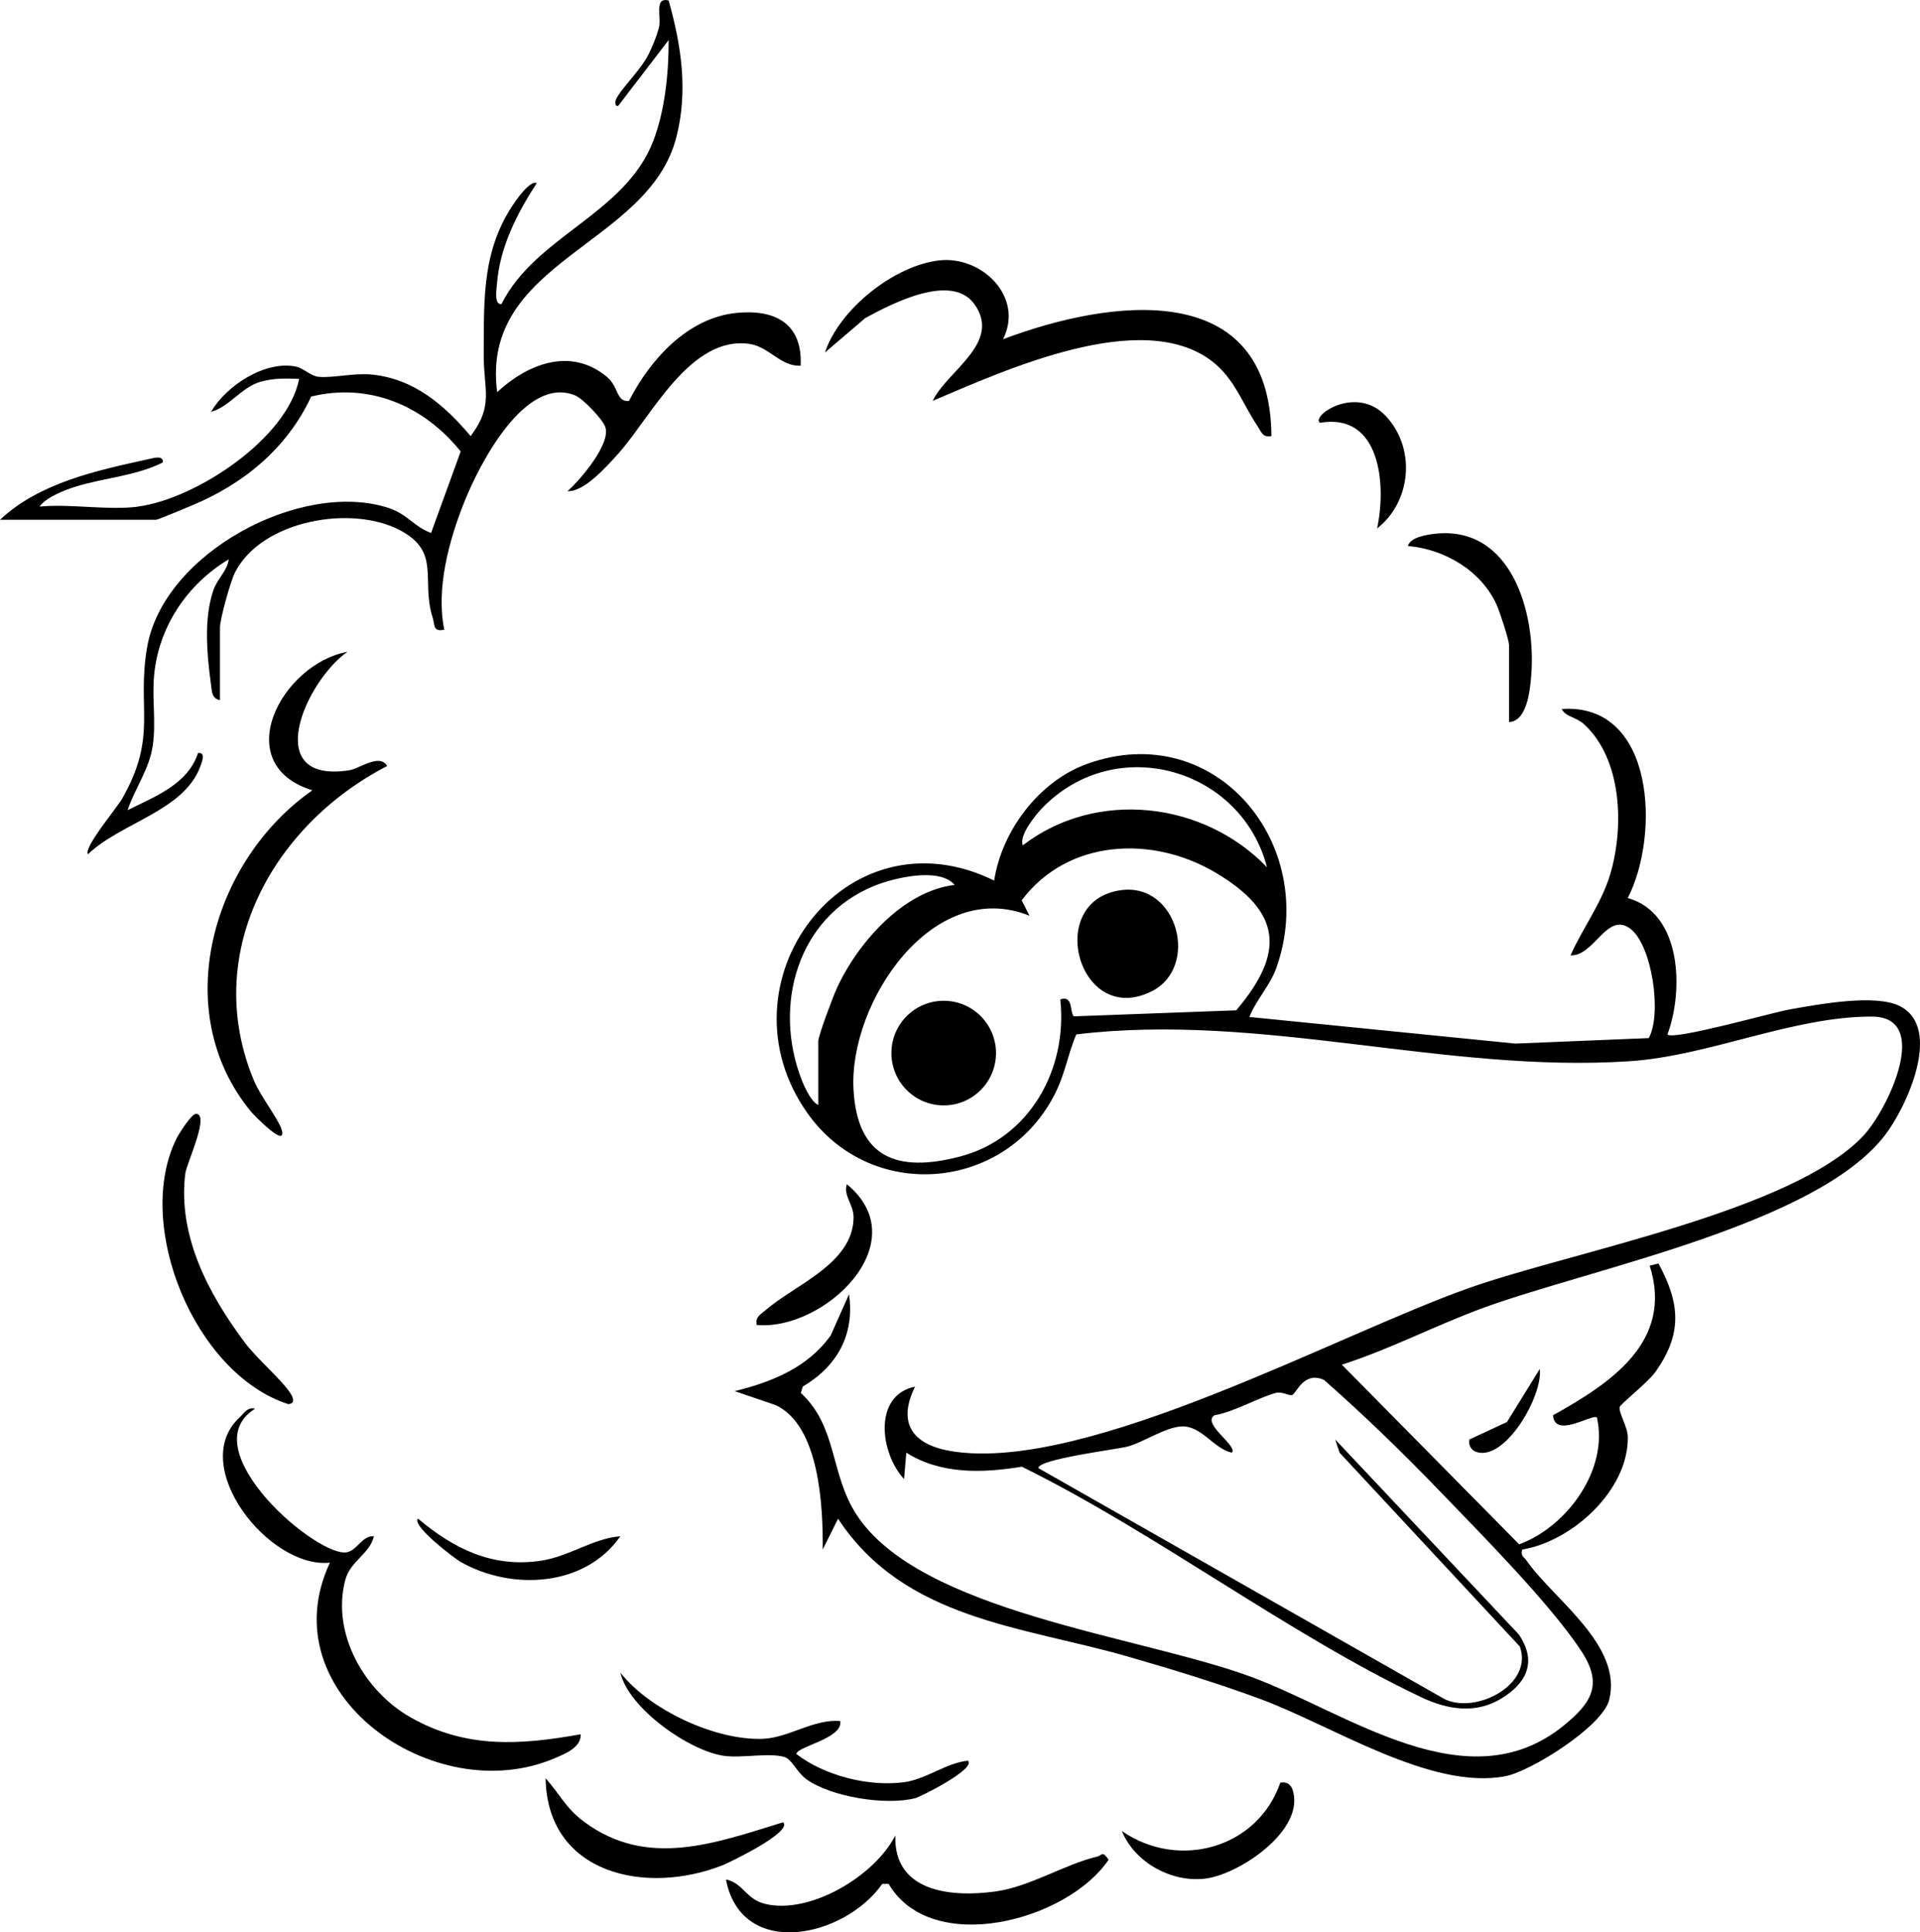 <?xml version="1.0" encoding="UTF-8"?>
<svg xmlns="http://www.w3.org/2000/svg" id="Layer_1" data-name="Layer 1" viewBox="0 0 695.69 700">
  <path d="M589.82,325.32c19.64,5.5,20.26,33.63,14.35,49.43,2.43,2.16,37.91-7.96,44.3-9.08,10.3-1.81,31.12-5.78,40.05-1.14,15.41,8.01,2.38,36.43-5.58,46.77-24.81,32.19-105.87,48.11-144.96,62.28-17.47,6.33-34.05,15.1-51.78,20.77l64.26,65.09c17.52-6.47,32.49-27.3,28.15-45.98-1.83-1.32-15.2,7.78-15.9-.77,20.75-11.59,43.81-26.59,35.04-54.2l3.18-.8c7.91,14.63,8.69,25.56-1.2,39.41-2.66,3.72-12.62,11.51-12.84,12.59-.44,2.21,2.89,7.04,2.93,10.94.21,19.16-20.07,37.7-38.27,40.69-.65,2.41.63,2.64,1.57,3.99,9.76,14.03,35.08,30.77,29.91,50.61-2.47,9.47-28.31,25.82-37.79,27.56-27.04,4.96-62.45-18.34-88.52-28-15.56-5.76-32.33-10.87-48.3-15.46-38.08-10.95-80.64-13.25-104.76-49.86l-5.56,11.15c.14-15.49-1.11-44.81-17.01-52.3l-14.88-5.07c13.51-3.33,26.46-8.53,34.8-20.2l6.62-14.88c2.13,14.57-4.34,26.15-16.78,33.43l-.66,2.3c13.25,12.34,10.55,29.08,19.99,43.83,22.82,35.65,103.03,44.13,143.36,59.09,34.97,12.98,78.15,45.99,113.11,17.52,10.14-8.25,14.23-14.92,6.31-26.96-11.2-17.03-36.11-42.17-50.89-57.51-13.57-14.09-27.63-27.76-42.33-40.69-7.2-3.23-9.88,4.52-11.4,5.41-1.06.62-3.67-1.36-6.1-.69-6.45,1.77-14.99,6.86-22.27,8.11-4.57,3.14,8.74,11.14,6.35,13.52-6.59-1.46-10.96-9.78-18.16-9.5-5.82.22-14.27,5.93-19.6,7.3-4.07,1.04-32.36,4.53-32.33,7.8l147.34,83.76c11.58,5.38,32.11-5.49,27.11-19.14l-65.29-70.2-1.59-4.79,66.49,70.59c6.57,9.6,3.22,17.4-6.18,23.18s-19.58,4.14-29.28-.47c-48.23-22.91-96.09-59.56-144.58-83.44-14.11,2.32-29.34,2.86-41.86-5.09l-.81,9.56c-8.7-9.3-11.34-30.34,3.97-33.46-6.78,13.78-.36,21.36,13.97,23.49,49.05,7.27,138.98-42.39,186.96-59.3,37.24-13.12,116.83-27.69,142.64-55.03,8.78-9.3,25.03-43.14,3.16-43.22-28.48-.1-59.01,14.23-87.62,16.15-66.95,4.49-133.59-17.79-200.68-9.7-3.29,7.77-4.05,14.6-8.19,22.42-18.33,34.62-66.35,38.29-89.16,6.2-33.52-47.17,13.66-110.85,67.59-84.34,2.78-18.03,16.2-35.92,33.52-42.21,46.58-16.93,84.36,29.08,68.82,73.6-2.29,6.57-7.4,11.77-9.86,18.02l96.37,9.64,48.34-1.99c4.86-8.73,1.16-33.76-6.7-39.64-8.45-6.32-13.05,10.06-21.64,9.67,4.44-10.01,11.21-18.74,14.39-29.43,5.01-16.84,4.4-41.6-9.54-54.33-2.82-2.58-6.78-2.69-8.04-5.49,34.05-2.25,35.53,46.13,23.9,68.51ZM459.09,314.19c-9.33-35.95-54.73-48.94-81.35-21.59-2.77,2.85-8.62,10.23-7.12,13.61,26.68-20.5,65.64-15.86,88.47,7.98ZM389.18,368.17l58.75-2.18c17.84-21.02,16.43-35.69-7.48-49.88-22.92-13.6-53.55-12.19-70.25,10.02l2.82,5.59c-35.11-14.14-65.49,31.5-63.76,62.94,1.37,24.9,15.95,30.22,38.58,24.29,25.31-6.64,39.05-31.67,36.34-56.91,4.93-1.71,3.3,5.08,4.99,6.15ZM296.5,400.27v-23.11c0-1.98,5.28-15.98,6.6-18.9,7.48-16.51,24.08-35.5,42.81-37.7-5.56-6.54-22.02-2.55-29.16.35-27.94,11.36-36.72,43.47-26.28,70.25.99,2.53,3.43,7.97,6.02,9.12Z"></path>
  <path d="M50.21,183.47c20.7-2.79,53.9-24.5,58.18-46.22-4.87-.18-9.29-.31-14.07,1.07-6.82,1.96-11.08,8.97-17.83,10.87,5.39-9.45,19.66-18.72,30.73-16.38,2.94.62,5.32,3.43,8.27,3.7,5.08.48,12.8-1.47,19.18-.83,15.41,1.53,26.36,11.05,35.86,22.3,8.5-11.22,4.67-16.83,4.74-29.57.11-21.04-.77-39.5,12.82-57.3.93-1.22,4.58-5.75,6.39-4.77-7.15,11.04-13.4,23.14-14.42,36.6-.13,1.68-1.1,7.53,1.63,7.21,12.45-24.78,44.7-32.48,54.98-59.01,4.27-11.02,5.65-24.79,5.6-36.63l-18.32,23.9c-1.18.25-1.09-1.67-.78-2.36,1.77-3.91,9.3-10.97,12-16.7,1.43-3.02,2.66-5.97,3.55-9.2,1.07-3.91-1.88-11.26,3.55-9.99,4.61,16.42,7.13,32.89,2.74,49.75-10.21,39.2-71.1,44.43-64.87,92.13,11.08-10.23,26.61-16.44,39.77-5.52,4.4,3.65,3.32,9.25,8,8.69,7.7-15.06,21.33-30.16,39.07-31.87,14.03-1.36,23.87,3.98,23.12,19.13-7.17.4-11.38-6.81-18.43-7.87-21.54-3.23-35.71,26.4-47.69,39.78-4.42,4.94-12.47,13.89-18.34,13.54,4.69-4.17,15.64-16.99,13.71-23.16-.91-2.88-8.15-10.36-10.93-11.51-18.15-7.48-34.77,25.01-40.22,38.67-5.55,13.89-10.3,31.56-7.21,46.19-4.17.9-3.37-1.63-4.24-4.43-4.3-13.71,3.1-23.59-11.61-31.5-17.57-9.45-50.25-3.8-59.96,15.13-1.67,3.25-5.48,16.96-5.48,20.02v26.3c-3.01-.62-2.9-3.14-3.23-5.54-1.48-10.8-2.72-23.92.85-34.3,1.48-4.3,5.03-6.88,5.55-11.17-15.1,9.02-25.51,24.61-27.06,42.27-.73,8.27.75,16.75-.44,25.07-1.27,8.82-6.46,15.46-9.13,23.53,9.76-4.94,21.78-9.27,25.51-20.71,2.93-.37,1.38,3.33.84,4.83-5.9,16.16-28.75,20.35-40.7,31.83-1.79-2.25,10.39-16.65,12.43-20.24,12.89-22.7,5.15-32.51,8.99-54.77,5.89-34.09,55.72-60.64,87.31-50.48,7.05,2.27,9.33,6.85,15.58,9.11l10.72-29.51c-13.25-16.52-33.04-25.06-54.17-19.9-8.73,18.8-24.64,31.83-43.64,39.62-1.99.82-11.85,5.01-12.53,5.01H0c14.32-13.43,35.05-17.84,53.78-21.95,1.6-.35,5.6-1.61,5.19,1.21-9.99,4.98-21.47,5.55-31.83,8.83-3.73,1.18-10.52,3.8-12.79,7.14,11.26-1.08,24.95,1.47,35.87,0Z"></path>
  <path d="M363.46,122.88c38.73-14.62,96.79-22.62,97.23,35.08-3.28.68-3.7-1.62-5.08-3.67-5.31-7.85-8.3-17.18-16.43-23.42-25.49-19.56-75.03,3.25-101.22,14.33,5.07-10.78,25.17-21.01,15.1-35.02-8.27-11.52-29.93-.18-39.53,5.03l-14.61,12.48c5.18-15.68,25.15-31.62,41.59-33.38,15.14-1.62,30.61,13.09,22.95,28.57Z"></path>
  <path d="M92.46,510.28c-23.68,14.67,23.3,54.76,33.52,51.96,3.67-1,5.35-6.06,9.51-5.74-1.51,6.44-8.6,8.98-10.4,15.89-5.08,19.47,7.04,40.28,23.69,49.73,20.08,11.39,39.67,10.04,61.63,6.12.23,4.82-5.79,7.13-9.58,8.74-43.67,18.56-103.52-23.62-81.29-70.91-22.01,2.36-51.68-35.17-32.7-52.64,1.76-1.62,2.74-3.77,5.61-3.14Z"></path>
  <path d="M125.93,236.09c-15.35,10.76-31.69,48.01.72,42.93,3.47-.54,11.05-6.26,13.62-1.52-41.73,21.53-67.52,68.37-48.1,114.29,2.23,5.26,8.71,13.65,9.83,17.28,2.32,7.54-9.92-5.01-11.1-6.44-29.94-36.37-13.93-91.07,22.28-116.34-30.51-9.5-11.15-45.82,12.76-50.19Z"></path>
  <path d="M321.98,682.43l-2.31.02c-13.6,19.41-50.98,27.68-56.63-1.62,6.28,1.3,7.21,7.18,14.22,8.86,16.31,3.92,39.75-10.18,47.15-24.8-.66,20.44,20.11,22.52,36.24,20.3,12.61-1.73,25.09-9.85,36.84-12.62,1.97-.46,1.77-2.32,4.21,1.1-14.97,22.2-64.16,35.23-79.73,8.75Z"></path>
  <path d="M70.94,403.49c5.31-.11-3.36,17.93-3.81,21.67-2.74,22.62,8.42,43.54,21.48,61.06,4.53,6.07,13.22,13.31,16.61,18.47,1.41,2.15,1.42,3.84-.79,3.94-33.92-10.91-56.04-64.91-40.47-96.2.97-1.96,5.44-8.9,6.98-8.93Z"></path>
  <path d="M304.47,623.45c1.03,6.38-15.93,9.24-15.9,11.95,10.25,7.88,26.14,11.87,38.89,10.22,8.15-1.05,15.18-6.95,23.24-7.82,3.2,2.87-17.07,13.08-19.07,13.59-10.65,2.73-30.4-.4-39.45-6.87-3.39-2.42-5.23-7.2-7.92-8.03-5.45-1.68-15.37.45-21.88-.43-12.46-1.7-34.61-17.13-37.59-30.15,10.56,13.5,34.52,24.67,51.71,23.97,9.27-.38,18.46-7.3,27.97-6.42Z"></path>
  <path d="M283.74,660.12c3.67,3.49-19.58,14.63-21.89,15.55-27.85,11.01-63.57,3.23-64.16-31.5,5.12,5.7,7.24,10.77,13.81,15.67,23,17.16,47.64,7.83,72.25.28Z"></path>
  <path d="M546.78,261.58v-27.9c0-1.83-3.4-12.22-4.5-14.63-5.67-12.41-18.9-20.13-32.16-21.26.89-3.1,6.39-4,9.2-4.36,28.42-3.62,37.39,28.86,35.49,51.45-.42,5.04-1.46,16.4-8.03,16.68Z"></path>
  <path d="M406.51,663.3c20.65,14.26,49.23,6.18,57.39-17.53,2.19-.43,3.81.56,4.48,2.66,4.63,14.38-18.9,30.27-31.2,32.03-12.26,1.76-26-5.61-30.68-17.16Z"></path>
  <path d="M274.19,479.97c-.62-2.99,1.49-3.85,3.31-5.44,10.35-9.07,31.76-16.76,31.78-33.6,0-4.62-3.81-7.95-2.43-11.95,25.66,21.1-8.29,53.21-32.66,50.99Z"></path>
  <path d="M498.97,191.44c3.43-15.69,1.3-42.11-20.73-38.27-3.19-2.71,13.27-13.88,23.94-2.42,10.97,11.78,9.2,30.98-3.21,40.69Z"></path>
  <path d="M224.77,556.51c-12.76,18.4-39.38,19.79-57.91,9.27-2.23-1.27-17.82-13.13-15.41-15.66,13.1,11,27.08,17.92,44.71,15.22,10.19-1.56,18.67-8.04,28.61-8.83Z"></path>
  <path d="M532.43,521.44l13.61-6.33,11.87-19.19c1.2,9.58-12.35,33.28-22.83,30.1-2-.61-3.09-2.5-2.66-4.59Z"></path>
  <path d="M406.13,322.47c20.61-2.85,28.69,27.95,11.07,36.68-26.4,13.09-38.93-32.83-11.07-36.68Z"></path>
  <circle cx="341.94" cy="381.48" r="18.95"></circle>
</svg>
